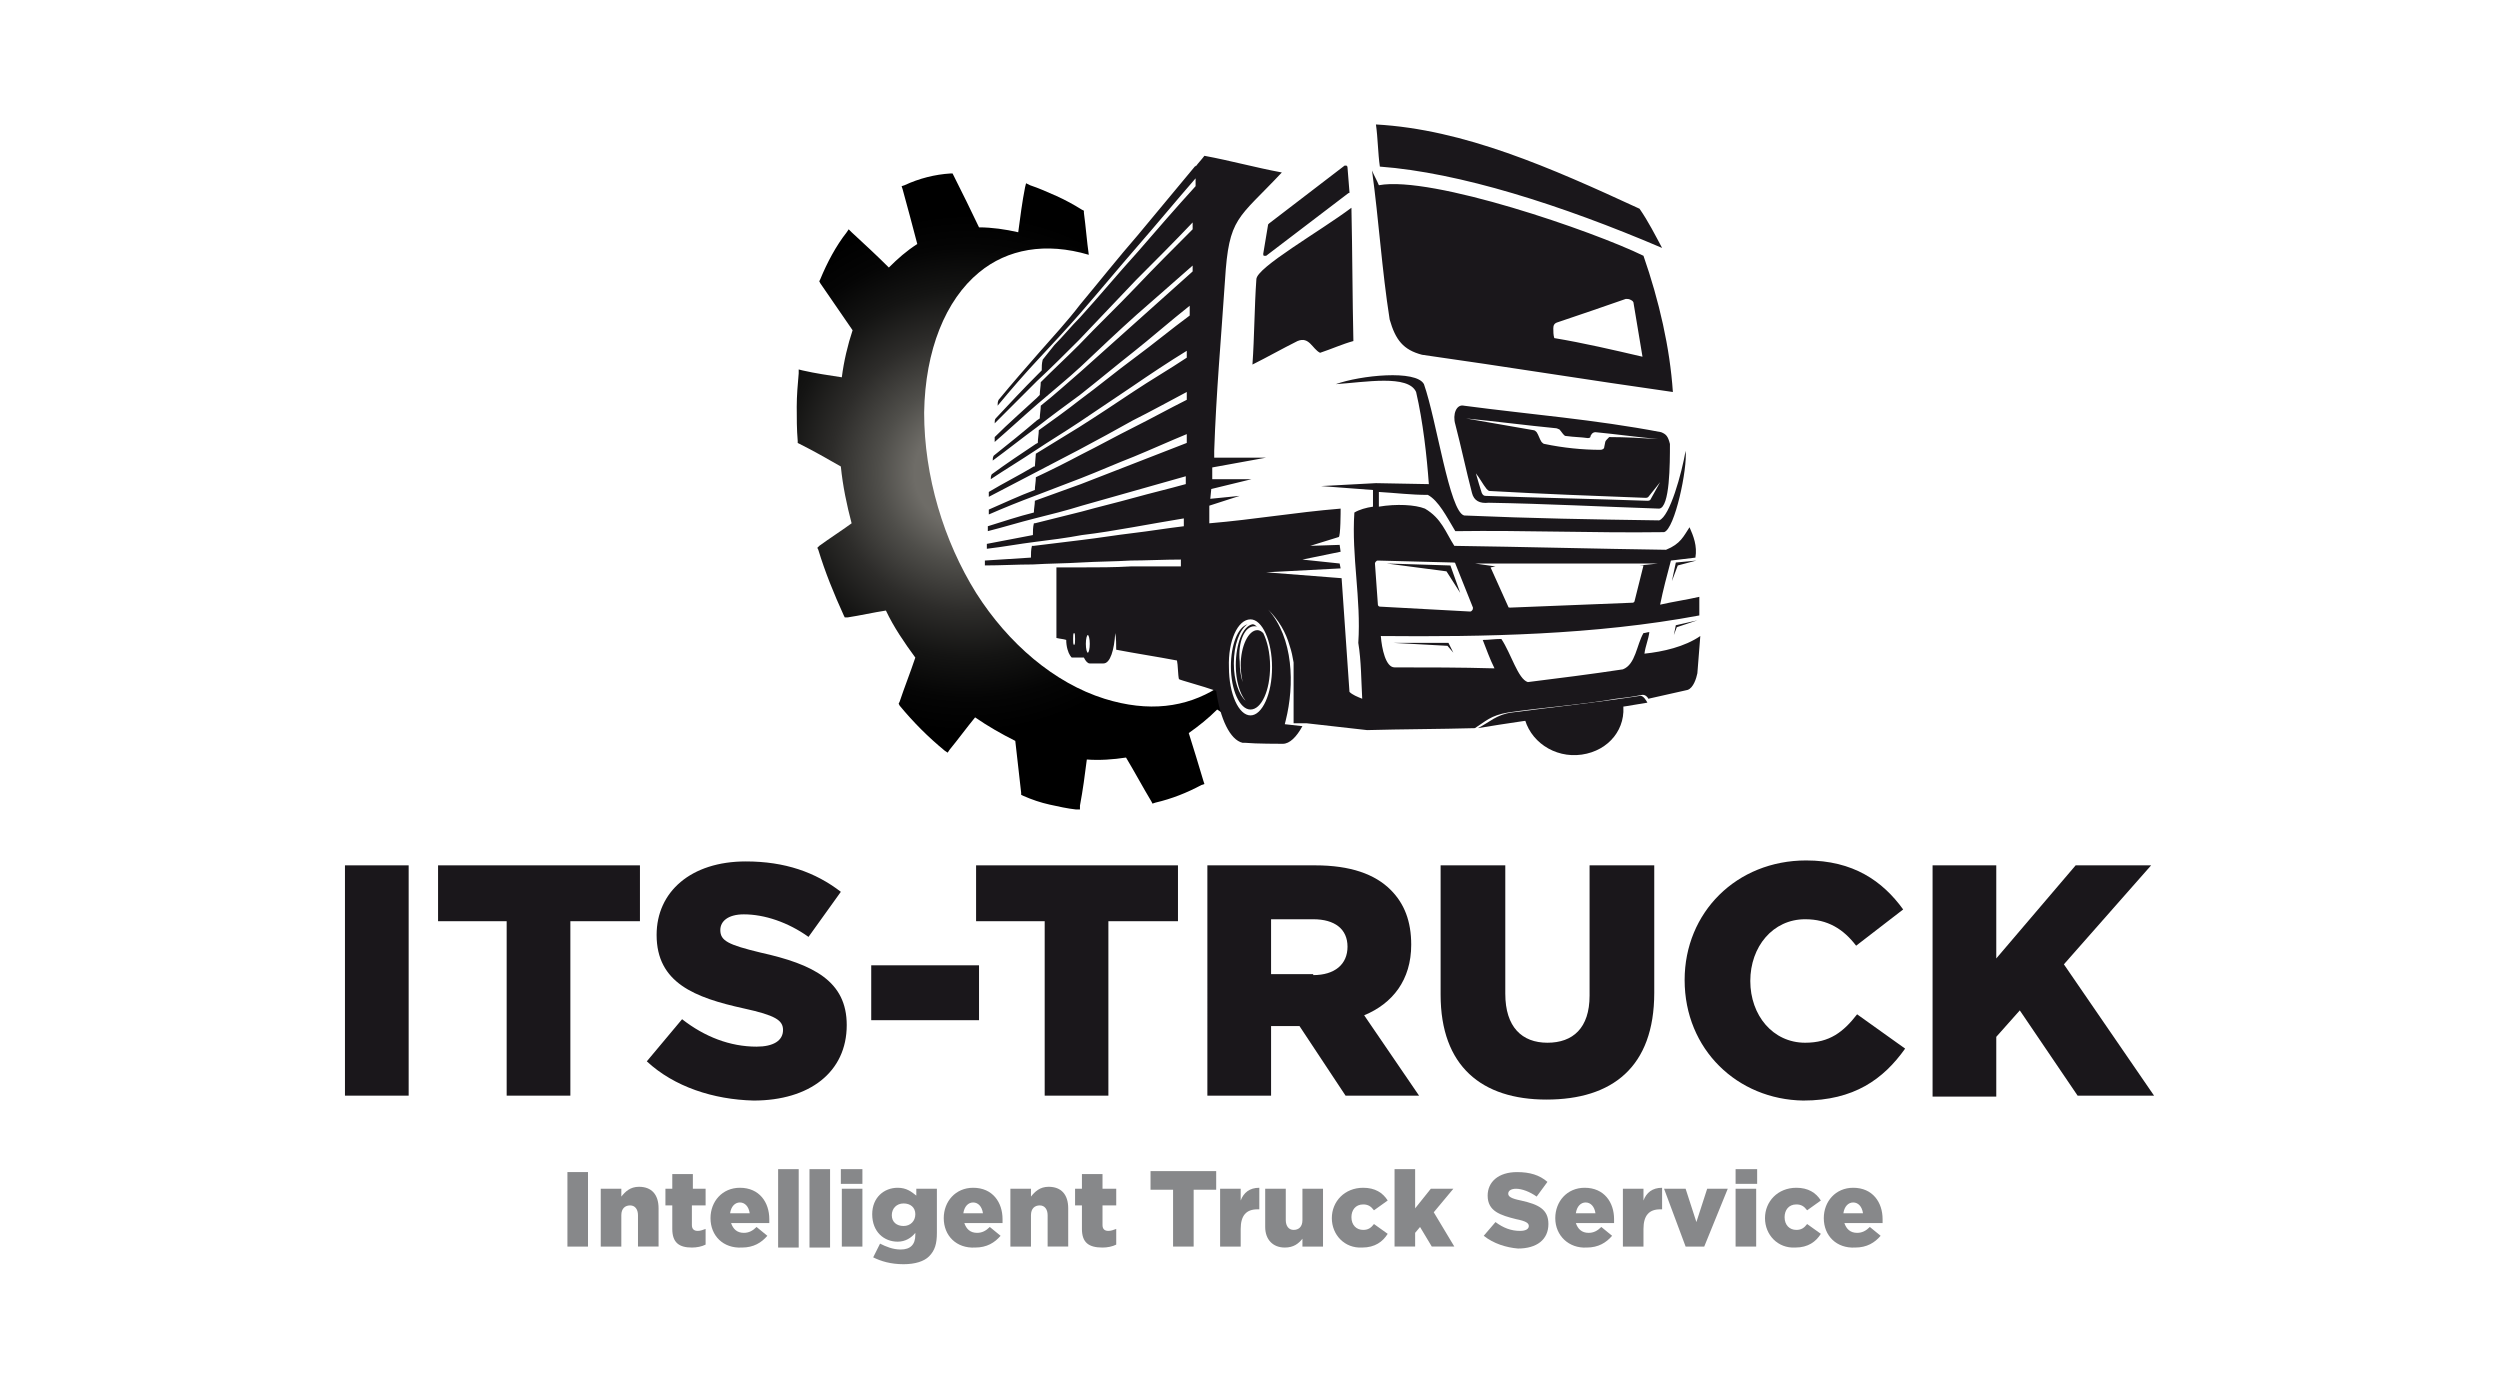 <?xml version="1.0" encoding="UTF-8"?> <!-- Generator: Adobe Illustrator 24.1.0, SVG Export Plug-In . SVG Version: 6.00 Build 0) --> <svg xmlns="http://www.w3.org/2000/svg" xmlns:xlink="http://www.w3.org/1999/xlink" id="Слой_1" x="0px" y="0px" viewBox="0 0 255.1 141.7" style="enable-background:new 0 0 255.1 141.7;" xml:space="preserve"> <style type="text/css"> .st0{fill:#1A171B;} .st1{fill:#87888A;} .st2{fill-rule:evenodd;clip-rule:evenodd;fill:url(#SVGID_1_);} .st3{fill-rule:evenodd;clip-rule:evenodd;fill:#1A171B;} </style> <g> <g> <path class="st0" d="M35.2,88.3h6.5v23.5h-6.5V88.3z"></path> <path class="st0" d="M51.8,94h-7.1v-5.7h20.6V94h-7.1v17.8h-6.5V94z"></path> <path class="st0" d="M66,108.3l3.6-4.3c2.3,1.8,4.9,2.8,7.6,2.8c1.7,0,2.7-0.6,2.7-1.7c0-1-0.8-1.5-4-2.2c-5-1.1-8.9-2.6-8.9-7.5 c0-4.4,3.5-7.5,9.1-7.5c4,0,7.1,1.1,9.7,3.1l-3.3,4.6c-2.1-1.5-4.5-2.3-6.6-2.3c-1.6,0-2.4,0.7-2.4,1.6c0,1.1,0.8,1.5,4.1,2.3 c5.4,1.2,8.8,2.9,8.8,7.4c0,4.8-3.8,7.7-9.5,7.7C72.8,112.2,68.8,110.9,66,108.3z"></path> <path class="st0" d="M88.9,98.5h11v5.6h-11V98.5z"></path> <path class="st0" d="M106.7,94h-7.1v-5.7h20.6V94h-7.1v17.8h-6.5V94z"></path> <path class="st0" d="M123.1,88.3h11.1c3.6,0,6.1,0.9,7.7,2.5c1.4,1.4,2.1,3.2,2.1,5.6c0,3.6-1.9,6-4.8,7.2l5.6,8.2h-7.5l-4.7-7.1 h-2.9v7.1h-6.5V88.3z M134,99.5c2.2,0,3.5-1.1,3.5-2.9c0-1.8-1.3-2.8-3.5-2.8h-4.3v5.6H134z"></path> <path class="st0" d="M147,101.5V88.3h6.6v13.1c0,3.4,1.7,5,4.3,5s4.3-1.5,4.3-4.8V88.3h6.6v13c0,7.6-4.3,10.9-11,10.9 C151.2,112.2,147,108.8,147,101.5z"></path> <path class="st0" d="M171.9,100c0-6.9,5.3-12.2,12.4-12.2c4.8,0,7.8,2.1,9.9,5l-4.8,3.7c-1.3-1.7-2.9-2.7-5.2-2.7 c-3.3,0-5.6,2.8-5.6,6.3c0,3.5,2.3,6.3,5.6,6.3c2.5,0,3.9-1.1,5.3-2.9l4.9,3.5c-2.2,3.1-5.2,5.3-10.4,5.3 C177.3,112.2,171.9,107.1,171.9,100z"></path> <path class="st0" d="M197.2,88.3h6.5v9.5l8.1-9.5h7.7l-8.9,10.1l9.2,13.4h-7.8l-5.9-8.7l-2.4,2.7v6.1h-6.5V88.3z"></path> </g> <g> <path class="st1" d="M57.9,119.6H60v7.6h-2.1V119.6z"></path> <path class="st1" d="M61.3,121.3h2.1v0.8c0.4-0.5,0.9-1,1.8-1c1.3,0,2,0.8,2,2.2v3.9h-2.1V124c0-0.6-0.3-1-0.8-1 c-0.5,0-0.9,0.3-0.9,1v3.2h-2.1V121.3z"></path> <path class="st1" d="M68.6,125.4V123h-0.7v-1.7h0.7v-1.5h2.1v1.5H72v1.7h-1.4v2c0,0.4,0.2,0.6,0.6,0.6c0.3,0,0.5-0.1,0.8-0.2v1.6 c-0.4,0.2-0.9,0.3-1.4,0.3C69.3,127.3,68.6,126.8,68.6,125.4z"></path> <path class="st1" d="M72.5,124.3c0-1.7,1.2-3.1,3-3.1c2,0,3,1.5,3,3.2c0,0.1,0,0.3,0,0.4h-3.9c0.2,0.6,0.6,1,1.3,1 c0.5,0,0.9-0.2,1.3-0.6l1.1,0.9c-0.6,0.7-1.4,1.2-2.6,1.2C73.8,127.4,72.5,126.1,72.5,124.3z M76.5,123.8c-0.1-0.7-0.5-1.1-1-1.1 c-0.5,0-0.9,0.4-1,1.1H76.5z"></path> <path class="st1" d="M79.4,119.3h2.1v8h-2.1V119.3z"></path> <path class="st1" d="M82.6,119.3h2.1v8h-2.1V119.3z"></path> <path class="st1" d="M85.9,119.3H88v1.5h-2.2V119.3z M85.9,121.3H88v5.9h-2.1V121.3z"></path> <path class="st1" d="M89.1,128.3l0.7-1.4c0.6,0.3,1.3,0.6,2.1,0.6c1,0,1.5-0.5,1.5-1.5v-0.2c-0.4,0.5-1,0.9-1.8,0.9 c-1.4,0-2.6-1-2.6-2.8c0-1.7,1.2-2.7,2.6-2.7c0.9,0,1.4,0.4,1.9,0.8v-0.7h2.1v4.5c0,1.1-0.2,1.8-0.8,2.4c-0.5,0.5-1.4,0.8-2.6,0.8 C90.9,129,89.9,128.7,89.1,128.3z M93.4,123.9c0-0.7-0.5-1.1-1.2-1.1c-0.7,0-1.2,0.5-1.2,1.2c0,0.7,0.5,1.1,1.2,1.1 C92.9,125.1,93.4,124.6,93.4,123.9z"></path> <path class="st1" d="M96.3,124.3c0-1.7,1.2-3.1,3-3.1c2,0,3,1.5,3,3.2c0,0.1,0,0.3,0,0.4h-3.9c0.2,0.6,0.6,1,1.3,1 c0.5,0,0.9-0.2,1.3-0.6l1.1,0.9c-0.6,0.7-1.4,1.2-2.6,1.2C97.6,127.4,96.3,126.1,96.3,124.3z M100.3,123.8c-0.1-0.7-0.5-1.1-1-1.1 c-0.5,0-0.9,0.4-1,1.1H100.3z"></path> <path class="st1" d="M103.1,121.3h2.1v0.8c0.4-0.5,0.9-1,1.8-1c1.3,0,2,0.8,2,2.2v3.9h-2.1V124c0-0.6-0.3-1-0.8-1 c-0.5,0-0.9,0.3-0.9,1v3.2h-2.1V121.3z"></path> <path class="st1" d="M110.4,125.4V123h-0.7v-1.7h0.7v-1.5h2.1v1.5h1.4v1.7h-1.4v2c0,0.4,0.2,0.6,0.6,0.6c0.3,0,0.5-0.1,0.8-0.2 v1.6c-0.4,0.2-0.9,0.3-1.4,0.3C111.1,127.3,110.4,126.8,110.4,125.4z"></path> <path class="st1" d="M119.7,121.4h-2.3v-1.9h6.7v1.9h-2.3v5.8h-2.1V121.4z"></path> <path class="st1" d="M124.5,121.3h2.1v1.2c0.3-0.8,0.9-1.3,1.9-1.3v2.2h-0.2c-1.1,0-1.7,0.6-1.7,2v1.8h-2.1V121.3z"></path> <path class="st1" d="M129.1,125.2v-3.9h2.1v3.2c0,0.6,0.3,1,0.8,1c0.5,0,0.9-0.3,0.9-1v-3.2h2.1v5.9h-2.1v-0.8 c-0.4,0.5-0.9,0.9-1.8,0.9C129.9,127.3,129.1,126.5,129.1,125.2z"></path> <path class="st1" d="M135.9,124.3c0-1.7,1.3-3.1,3.2-3.1c1.2,0,2,0.5,2.5,1.3l-1.4,1c-0.3-0.4-0.6-0.6-1.1-0.6 c-0.8,0-1.2,0.6-1.2,1.3c0,0.8,0.5,1.3,1.2,1.3c0.5,0,0.8-0.2,1.1-0.6l1.4,1c-0.5,0.8-1.3,1.4-2.6,1.4 C137.2,127.4,135.9,126,135.9,124.3z"></path> <path class="st1" d="M142.3,119.3h2.1v4l1.6-2h2.3l-2,2.4l2.1,3.5h-2.3l-1.2-2l-0.5,0.6v1.4h-2.1V119.3z"></path> <path class="st1" d="M151.4,126.1l1.2-1.4c0.8,0.6,1.6,0.9,2.5,0.9c0.6,0,0.9-0.2,0.9-0.5c0-0.3-0.3-0.5-1.3-0.7 c-1.6-0.4-2.9-0.8-2.9-2.4c0-1.4,1.1-2.4,3-2.4c1.3,0,2.3,0.3,3.1,1l-1.1,1.5c-0.7-0.5-1.5-0.8-2.1-0.8c-0.5,0-0.8,0.2-0.8,0.5 c0,0.3,0.3,0.5,1.3,0.7c1.8,0.4,2.8,0.9,2.8,2.4c0,1.6-1.2,2.5-3.1,2.5C153.7,127.3,152.4,126.9,151.4,126.1z"></path> <path class="st1" d="M158.7,124.3c0-1.7,1.2-3.1,3-3.1c2,0,3,1.5,3,3.2c0,0.1,0,0.3,0,0.4h-3.9c0.2,0.6,0.6,1,1.3,1 c0.5,0,0.9-0.2,1.3-0.6l1.1,0.9c-0.6,0.7-1.4,1.2-2.6,1.2C160.1,127.4,158.7,126.1,158.7,124.3z M162.8,123.8 c-0.1-0.7-0.5-1.1-1-1.1c-0.5,0-0.9,0.4-1,1.1H162.8z"></path> <path class="st1" d="M165.6,121.3h2.1v1.2c0.3-0.8,0.9-1.3,1.9-1.3v2.2h-0.2c-1.1,0-1.7,0.6-1.7,2v1.8h-2.1V121.3z"></path> <path class="st1" d="M169.8,121.3h2.2l1.1,3.4l1.1-3.4h2.1l-2.4,5.9h-1.9L169.8,121.3z"></path> <path class="st1" d="M177.1,119.3h2.2v1.5h-2.2V119.3z M177.1,121.3h2.1v5.9h-2.1V121.3z"></path> <path class="st1" d="M180.1,124.3c0-1.7,1.3-3.1,3.2-3.1c1.2,0,2,0.5,2.5,1.3l-1.4,1c-0.3-0.4-0.6-0.6-1.1-0.6 c-0.8,0-1.2,0.6-1.2,1.3c0,0.8,0.5,1.3,1.2,1.3c0.5,0,0.8-0.2,1.1-0.6l1.4,1c-0.5,0.8-1.3,1.4-2.6,1.4 C181.4,127.4,180.1,126,180.1,124.3z"></path> <path class="st1" d="M186.1,124.3c0-1.7,1.2-3.1,3-3.1c2,0,3,1.5,3,3.2c0,0.1,0,0.3,0,0.4h-3.9c0.2,0.6,0.6,1,1.3,1 c0.5,0,0.9-0.2,1.3-0.6l1.1,0.9c-0.6,0.7-1.4,1.2-2.6,1.2C187.4,127.4,186.1,126.1,186.1,124.3z M190.1,123.8 c-0.1-0.7-0.5-1.1-1-1.1c-0.5,0-0.9,0.4-1,1.1H190.1z"></path> </g> <g> <radialGradient id="SVGID_1_" cx="98.862" cy="48.257" r="29.868" gradientUnits="userSpaceOnUse"> <stop offset="0.186" style="stop-color:#6E6C67"></stop> <stop offset="0.309" style="stop-color:#4F4E4A"></stop> <stop offset="0.473" style="stop-color:#2D2C2A"></stop> <stop offset="0.628" style="stop-color:#141413"></stop> <stop offset="0.77" style="stop-color:#050505"></stop> <stop offset="0.885" style="stop-color:#000000"></stop> </radialGradient> <path class="st2" d="M124.2,72.4c-0.9,0.9-1.9,1.7-2.9,2.4c0.5,1.6,1,3.2,1.5,4.9l0.1,0.3l-0.3,0.1c-1.5,0.8-3,1.4-4.7,1.8 l-0.3,0.1l-0.1-0.2c-0.9-1.5-1.7-3-2.6-4.5c-1.3,0.2-2.7,0.3-4,0.2c-0.2,1.6-0.4,3.1-0.7,4.7l0,0.4l-0.4,0 c-0.9-0.1-1.8-0.3-2.7-0.5c-0.9-0.2-1.8-0.5-2.7-0.9l-0.2-0.1l0-0.2c-0.2-1.7-0.4-3.5-0.6-5.3c-1.4-0.7-2.8-1.5-4.1-2.4 c-0.9,1.1-1.7,2.2-2.6,3.3l-0.2,0.3l-0.3-0.2c-1.7-1.4-3.2-2.9-4.6-4.6l-0.1-0.2l0.1-0.2c0.5-1.5,1.1-3,1.6-4.5 c-1.1-1.5-2.2-3.1-3-4.8c-1.3,0.2-2.6,0.5-3.9,0.7l-0.3,0l-0.1-0.2c-1-2.2-1.9-4.4-2.6-6.7l-0.1-0.2l0.2-0.2 c1.1-0.8,2.2-1.5,3.3-2.3c-0.5-1.9-0.9-3.8-1.1-5.8c-1.4-0.8-2.8-1.6-4.2-2.3l-0.2-0.1l0-0.2c-0.1-1.2-0.1-2.3-0.1-3.5 c0-1.1,0.1-2.3,0.2-3.4l0-0.4l0.4,0.1c1.3,0.3,2.7,0.5,4,0.7c0.2-1.6,0.6-3.3,1.1-4.8c-1.1-1.6-2.2-3.2-3.3-4.8l-0.1-0.2l0.1-0.2 c0.7-1.7,1.6-3.4,2.7-4.8l0.2-0.3l0.3,0.3c1.3,1.2,2.6,2.4,3.8,3.6c0.9-0.9,1.8-1.7,2.9-2.4c-0.5-1.9-1-3.8-1.5-5.6l-0.1-0.3 l0.3-0.1c1.5-0.7,3.1-1.1,4.7-1.2l0.2,0l0.1,0.2c0.9,1.8,1.8,3.6,2.6,5.3c1.3,0,2.7,0.2,4,0.5c0.2-1.5,0.4-3.1,0.7-4.6l0.1-0.4 l0.4,0.2c0.9,0.3,1.8,0.7,2.7,1.1c0.9,0.4,1.8,0.9,2.6,1.4l0.2,0.1l0,0.2c0.2,1.5,0.3,2.9,0.5,4.3c-4.4-1.3-8.3-0.6-11.2,1.8 c-3.4,2.8-5.5,7.9-5.6,14.3c0,6.5,2,13.1,5.3,18.4c3.3,5.2,8,9.2,13.1,10.8c4.5,1.4,8.3,0.9,11.5-1.1l0.7,2.2 C125.1,72.7,125.5,73.3,124.2,72.4z"></path> <g> <path class="st3" d="M138.1,34.8c-0.1-4.5-0.1-9-0.2-13.6c-3.2,2.4-9.7,6.1-9.7,7.3c-0.2,2.8-0.2,5.9-0.4,8.7 c1.6-0.8,3-1.6,4.6-2.4c1.2-0.5,1.5,0.8,2.3,1.2C135.9,35.6,137,35.1,138.1,34.8L138.1,34.8z M149,60.5l-1-2.8l-6.5-0.2l6.1,0.8 L149,60.5L149,60.5z M170.6,59.3l0.4-1.9l2.1-0.2l-1.9,0.5L170.6,59.3L170.6,59.3z M170.8,64.8l0.2-1l2.2-0.5l-2.1,0.7 L170.8,64.8L170.8,64.8z M148.3,66.6l-0.5-1l-5.6,0l5.5,0.3L148.3,66.6L148.3,66.6z M109.6,64.6c-0.1,0-0.1,0.3-0.1,0.6 c0,0.3,0,0.6,0.1,0.6c0.1,0,0.1-0.3,0.1-0.6C109.7,64.9,109.7,64.6,109.6,64.6L109.6,64.6z M111,64.8c-0.1,0-0.2,0.4-0.2,0.9 c0,0.5,0.1,0.9,0.2,0.9c0.1,0,0.2-0.4,0.2-0.9C111.2,65.2,111.1,64.8,111,64.8L111,64.8z M127.6,63.2c1.2,0,2.2,2.2,2.2,4.9 c0,2.7-1,4.9-2.2,4.9c-1.2,0-2.2-2.2-2.2-4.9C125.3,65.4,126.3,63.2,127.6,63.2L127.6,63.2z M128,63.9c0.1,0,0.2,0,0.3,0.1 c-0.2-0.2-0.3-0.3-0.5-0.3c-1,0.2-1.7,2-1.7,4.2c0,1.5,0.4,2.9,1,3.6c-0.7-0.6-1.2-2.1-1.2-3.8c0-1.9,0.6-3.5,1.4-4 c-1,0.3-1.7,2.1-1.7,4.3c0,2.4,0.9,4.4,2,4.4c1.1,0,2-1.9,2-4.4c0-1.4-0.3-2.6-0.7-3.4c-0.2-0.2-0.4-0.3-0.6-0.3 c-0.9,0-1.7,1.6-1.7,3.6c0,0.6,0.1,1.2,0.2,1.7c-0.2-0.6-0.3-1.3-0.3-2.1C126.3,65.5,127,63.9,128,63.9L128,63.9z M163.8,45.1 c0,0.1-0.1,0.4-0.1,0.5c0,0.2-0.2,0.3-0.4,0.3c-1.8,0-3.8-0.2-5.7-0.6c-0.1,0-0.2-0.1-0.3-0.2c-0.2-0.3-0.3-0.7-0.5-1 c-0.1-0.1-0.2-0.2-0.3-0.2c-2.3-0.4-4.6-0.8-6.9-1.2c3.1,0.3,6.1,0.7,9.2,1c0.1,0,0.2,0.1,0.3,0.1c0.2,0.2,0.3,0.4,0.5,0.6 c0.1,0.1,0.2,0.1,0.3,0.1c0.7,0.1,1.4,0.1,2.1,0.2c0.1,0,0.3,0,0.3-0.2c0-0.1,0.1-0.1,0.1-0.2c0.1-0.1,0.2-0.2,0.4-0.2 c2.1,0.2,4.2,0.5,6.4,0.7c-1.7-0.1-3.3-0.2-5-0.2C164,44.8,163.8,45,163.8,45.1L163.8,45.1z M169.4,49.2l-1.2,1.5 c-0.1,0.1-0.2,0.1-0.3,0.1c-5.3-0.2-10.6-0.4-15.9-0.7c-0.1,0-0.2-0.1-0.3-0.2c-0.4-0.5-0.7-1.1-1.1-1.6c0.2,0.7,0.4,1.4,0.6,2 c0.1,0.2,0.2,0.3,0.4,0.3c5.5,0.2,11,0.3,16.5,0.5c0.1,0,0.2,0,0.3-0.1L169.4,49.2L169.4,49.2z M137.7,70.6 c0.3,0.3,0.8,0.5,1.3,0.7c-0.1-1.8-0.1-3.9-0.4-5.7c0.3-4.5-0.7-8.8-0.4-13.3c0.5-0.3,1.2-0.5,1.9-0.6l0-1.7l-5.3-0.4l5.6-0.3 l5.4,0.1c-0.2-2.8-0.6-6.4-1.3-9.4c-0.8-1.8-5.2-1-8.2-0.8c2.5-0.9,8.2-1.5,9,0c1.3,3.7,2.6,13,4.1,13.4c7,0.3,12.9,0.4,19.9,0.5 c1.1-0.4,2.3-4.8,2.7-7.1c0.2,1.8-1.1,8-2.2,8.3c-7.3,0.1-14-0.2-21.3-0.1c-0.9-1.5-1.7-3.1-2.8-3.7c-1.7,0-3.3-0.2-5-0.3 c0,0.5,0,1,0,1.5c1.8-0.3,3.7-0.2,4.7,0.2c1.7,1,2.1,2.4,3,3.8c7.1,0.1,14.5,0.3,21.6,0.4c1.5-0.6,1.8-1.4,2.4-2.3 c0.4,0.9,0.8,1.9,0.6,3.1c-0.8,0.1-1.7,0.2-2.5,0.3c-0.4,1.5-0.8,3-1.1,4.5c1.3-0.3,2.7-0.5,4-0.8c0,0.6,0,1.3,0,1.9 c-10.7,2-22,2.2-32.5,2.1c0.1,1.3,0.5,3.2,1.4,3.2c3.5,0,6.7,0,10.2,0.1c-0.5-1-0.8-1.9-1.2-2.9c0.6,0,1.2-0.1,1.9-0.1 c1,1.5,1.7,4.1,2.7,4.4c3.2-0.4,6.4-0.8,9.7-1.3c1.3-0.5,1.4-2.5,2.1-3.7c0.2,0,0.4-0.1,0.6-0.1c-0.1,0.8-0.4,1.4-0.5,2.2 c1.9-0.2,4.1-0.7,5.7-1.8c-0.1,1.3-0.2,2.5-0.3,3.8c-0.1,0.5-0.4,1.5-1,1.7c-1.4,0.3-2.6,0.6-4,0.9c-0.1-0.2-0.3-0.4-0.6-0.4 c-1,0.2-1.8,0.3-2.7,0.4c-3.4,0.6-7.6,0.9-11,1.4c-1.8,0.3-2.3,0.9-3.4,1.6c-3.6,0.1-7.4,0.1-11,0.2c0,0,0-0.1,0-0.1l0,0.1 l-6.2-0.7l-0.3,0l-0.3,0l-0.4,0l-0.3,0c0-0.1,0-0.1,0-0.2l0-0.1c0,0,0-0.1,0-0.1c0,0,0-0.1,0-0.1c0,0,0-0.1,0-0.1 c0,0,0-0.1,0-0.1c0,0,0-0.1,0-0.1l0-0.1c0,0,0-0.1,0-0.1l0-0.1l0-0.1l0-0.1l0-0.1c0,0,0-0.1,0-0.1c0,0,0-0.1,0-0.1 c0,0,0-0.1,0-0.1c0,0,0-0.1,0-0.1c0,0,0-0.1,0-0.1c0,0,0-0.1,0-0.1c0,0,0-0.1,0-0.1c0,0,0-0.1,0-0.1c0-0.1,0-0.1,0-0.2 c0,0,0-0.1,0-0.1c0,0,0-0.1,0-0.1c0,0,0-0.1,0-0.1c0,0,0-0.1,0-0.1c0,0,0-0.1,0-0.1c0,0,0-0.1,0-0.1l0-0.1c0,0,0-0.1,0-0.1l0-0.1 c0,0,0-0.1,0-0.1l0-0.1c0,0,0-0.1,0-0.1l0-0.1c0,0,0-0.1,0-0.1l0-0.1c0,0,0-0.1,0-0.1l0-0.1c0-0.3,0-0.6,0-0.9l0,0 c0-0.1,0-0.1,0-0.2l0,0c0-0.1,0-0.1,0-0.2l0,0c0-0.1,0-0.1,0-0.2l0,0c0-0.1,0-0.1,0-0.2l0,0c0-0.1,0-0.1,0-0.2l0,0 c0-0.1,0-0.1,0-0.2v0c-0.1-0.6-0.2-1.1-0.4-1.7l0,0c-0.4-1.4-1.1-2.6-2.2-3.7c2.6,2.9,2.7,7.7,1.8,11.3l-0.1,0.4l1.8,0.2 c-0.6,1.1-1.3,1.8-2,1.8c-0.2,0-2.8,0-3.8-0.1c0,0,0,0,0,0c-0.1,0-0.1,0-0.2,0c-0.1,0-0.1,0-0.1,0c0,0,0,0,0,0 c-1.3-0.3-2.3-2.5-2.7-5.3c-1.4-0.5-3.7-1.1-3.8-1.2c-0.1-0.4-0.1-1.5-0.2-1.9c-2.1-0.4-4.1-0.7-6.2-1.1c0-0.5,0-1.2-0.1-1.7 c-0.1,1.7-0.5,3.1-1.2,3.1c-0.1,0-1.2,0-1.4,0c-0.2,0-0.4-0.2-0.6-0.6c-0.1,0-0.1,0-0.2,0c0,0-0.6,0-0.9,0c0,0,0,0,0,0 c0,0,0,0,0,0c0,0-0.1,0-0.1,0c-0.1,0-0.1-0.1-0.2-0.2c-0.2-0.3-0.4-0.9-0.4-1.6c-0.3-0.1-0.6-0.1-1-0.2c0-2.4,0-4.8,0-7.2 c0.8,0,1.7,0,2.5,0c1.7,0,3.4,0,5.1-0.1c1.7,0,3.4,0,5.1,0l0-0.7l0,0c-1.6,0-3.7,0.1-5.1,0.1c-1.7,0.1-3.4,0.1-5.1,0.2 c-1.6,0.1-3.3,0.1-4.9,0.2c-1.6,0-3.3,0.1-4.9,0.1c0-0.1,0-0.3,0-0.5c1.6-0.1,3.1-0.2,4.7-0.3c0-0.4,0-0.8,0.1-1.2l0.2,0 c1.6-0.2,3.2-0.4,4.9-0.6c1.7-0.2,3.5-0.5,5.2-0.7c1.7-0.2,3.5-0.5,5.2-0.7c0-0.3,0-0.5,0-0.8c-1.7,0.3-3.6,0.6-5.2,0.9 c-1.7,0.3-3.5,0.6-5.2,0.8c-1.6,0.3-3.2,0.5-4.8,0.7c-1.6,0.2-3.2,0.5-4.9,0.7c0-0.2,0-0.3,0-0.5c1.6-0.3,3.1-0.6,4.7-0.9 c0-0.4,0-0.8,0.1-1.2l0.1,0c1.6-0.4,3.2-0.8,4.8-1.2c1.8-0.5,3.5-0.9,5.3-1.4c1.8-0.5,3.5-0.9,5.3-1.4l0-0.8 c-1.7,0.5-3.6,1-5.3,1.5c-1.8,0.5-3.5,1-5.3,1.5c-1.6,0.5-3.2,0.9-4.8,1.3c-1.6,0.4-3.2,0.9-4.8,1.3c0-0.2,0-0.3,0-0.5 c1.6-0.5,3.1-1,4.7-1.4c0-0.4,0.1-0.8,0.1-1.2l0,0c1.6-0.6,3.1-1.1,4.7-1.7c1.8-0.7,3.6-1.4,5.4-2.1c1.8-0.7,3.6-1.4,5.4-2.1 c0-0.3,0-0.6,0-0.9c-1.7,0.7-3.7,1.6-5.4,2.3c-1.8,0.7-3.6,1.5-5.4,2.2c-1.6,0.6-3.1,1.2-4.7,1.8c-1.6,0.6-3.1,1.2-4.7,1.9 c0-0.2,0-0.3,0-0.5c1.6-0.7,3.1-1.4,4.7-2l0,0c0-0.4,0.1-0.8,0.1-1.3c1.5-0.7,3.1-1.5,4.6-2.3c1.8-0.9,3.6-1.9,5.4-2.8 c1.8-0.9,3.6-1.9,5.4-2.8c0-0.3,0-0.5,0-0.8c-1.7,0.9-3.7,2-5.5,2.9c-1.8,1-3.6,2-5.5,3c-1.5,0.8-3.1,1.6-4.6,2.4 c-1.5,0.8-3.1,1.6-4.6,2.4c0-0.2,0-0.3,0-0.5c1.5-0.9,3.1-1.7,4.6-2.6l0.1,0l0.1-1.3c1.5-0.9,2.9-1.8,4.4-2.7 c1.9-1.2,3.7-2.4,5.5-3.6c1.8-1.2,3.7-2.3,5.5-3.5c0-0.2,0-0.5,0-0.7c-1.8,1.1-3.9,2.5-5.5,3.6c-1.8,1.2-3.7,2.5-5.5,3.7 c-1.5,1-3,1.9-4.5,2.9c-1.5,1-3,1.9-4.5,2.9c0-0.2,0-0.3,0.1-0.5c1.5-1.1,3-2.1,4.5-3.1l0.2-0.1c0-0.4,0.1-0.9,0.1-1.3 c1.4-1,2.8-2,4.2-3.1c1.9-1.4,3.7-2.9,5.6-4.3c1.9-1.4,3.7-2.9,5.6-4.3c0-0.3,0-0.7,0-1c-1.9,1.5-4.2,3.5-5.6,4.6 c-1.9,1.5-3.7,3-5.6,4.5c-1.5,1.1-3,2.2-4.4,3.3c-1.5,1.1-3,2.3-4.5,3.4c0-0.2,0-0.3,0.1-0.5c1.5-1.2,3-2.4,4.4-3.6l0.3-0.2 c0-0.4,0.1-0.9,0.1-1.3c1.4-1.1,2.7-2.3,4.1-3.5c1.9-1.7,3.8-3.4,5.7-5.1c1.9-1.7,3.8-3.4,5.7-5.1c0-0.2,0-0.4,0-0.6 c-1.8,1.6-4,3.5-5.7,5c-1.9,1.7-3.8,3.5-5.7,5.3c-1.4,1.3-2.9,2.5-4.4,3.8c-1.5,1.3-2.9,2.6-4.4,3.9c0-0.2,0-0.4,0-0.5 c1.4-1.4,2.9-2.7,4.3-4c0.1-0.1,0.2-0.2,0.3-0.3c0-0.4,0.1-0.9,0.1-1.3c1.3-1.3,2.6-2.5,3.9-3.8c1.9-2,3.9-3.9,5.8-5.9 c1.9-2,3.8-3.9,5.8-5.9c0-0.2,0-0.5,0-0.7c-1.8,1.9-4.1,4.2-5.8,5.9c-1.9,2-3.9,4.1-5.8,6.1c-1.4,1.4-2.8,2.8-4.3,4.2 c-1.4,1.4-2.9,2.9-4.3,4.3c0-0.2,0-0.4,0.1-0.5c1.4-1.5,2.8-3,4.3-4.5c0.1-0.1,0.3-0.3,0.4-0.4c0-0.4,0-0.7,0.1-1.1 c0.4-0.5,0.8-1,1.2-1.5c0.9-0.9,1.7-1.9,2.6-2.8c2-2.2,3.9-4.5,5.9-6.7c1.9-2.2,3.9-4.5,5.9-6.7c0-0.3,0-0.6,0-0.8 c-2,2.3-3.9,4.6-5.9,6.9c-2,2.3-3.9,4.6-5.9,6.9c-1.4,1.6-2.8,3.1-4.2,4.6c-1.4,1.5-2.8,3.1-4.2,4.8c0-0.2,0-0.4,0.1-0.6 c1.4-1.7,2.8-3.3,4.2-4.9c1.4-1.6,2.8-3.1,4.1-4.8c2-2.4,3.9-4.8,5.9-7.1c2-2.4,3.9-4.7,5.9-7.1l0,0.1c0.3-0.4,0.6-0.7,0.9-1.1 c2.7,0.5,5.2,1.2,7.9,1.7c-4.5,4.8-5.4,4.5-5.8,11c-0.4,6-0.9,11.5-1.1,17.4l0,0.7l5.3,0l-5.5,1l0,1.2l4,0l-4.1,1l-0.1,1l3-0.3 l-3.1,1l0,1.8c4.7-0.4,8.6-1.1,13.4-1.5c0,0.2,0,2.9-0.2,2.9l-2.9,0.9l3-0.1l0.1,0.7l-3.9,0.8l3.8,0.4l0.1,0.5l-7.6,0.4l7.7,0.6 L137.7,70.6L137.7,70.6z M150.3,62l-1.8-4.5c0-0.1-0.1-0.1-0.2-0.1l-7.7-0.2c-0.1,0-0.1,0-0.2,0.1c0,0-0.1,0.1-0.1,0.2l0.3,4.2 c0,0.1,0.1,0.2,0.2,0.2l9.2,0.5c0.1,0,0.1,0,0.2-0.1C150.3,62.2,150.3,62.1,150.3,62L150.3,62z M167.7,57.7l-0.9,3.6 c0,0.1-0.1,0.2-0.2,0.2L154.1,62c-0.1,0-0.2,0-0.2-0.1l-1.8-4l0.5-0.1l-2.1-0.3l18.7,0l-1.9,0.2L167.7,57.7L167.7,57.7z M170.7,40c-0.3-4.5-1.4-9.3-3-13.9c-5.1-2.5-21.6-8.2-27-7.2c-0.2-0.5-0.5-1-0.7-1.5c0.7,5.1,1,10.1,1.8,15.2 c0.6,2.1,1.4,3.1,3.3,3.6C153.6,37.4,162.2,38.8,170.7,40L170.7,40z M167.6,36.4c-0.3-1.8-0.6-3.6-0.9-5.4c0-0.2-0.1-0.3-0.3-0.4 c-0.2-0.1-0.3-0.1-0.5-0.1c-2.3,0.8-4.6,1.6-7,2.4c-0.3,0.1-0.4,0.3-0.4,0.6c0,0.3,0,0.7,0.1,1C161.6,35,164.6,35.7,167.6,36.4 L167.6,36.4z M169.5,44.1c-6.8-1.3-13.3-1.8-20.1-2.7c-0.8-0.2-1.2,0.9-0.9,1.9c0.6,2.3,1.1,4.7,1.7,7c0.2,0.8,0.8,1.1,1.7,1 c5.8,0.1,11.6,0.4,17.4,0.6c1.1-0.1,1.1-4.6,1.1-6.6C170.2,44.5,170,44.3,169.5,44.1L169.5,44.1z M169.6,25.3 c-0.7-1.3-1.4-2.7-2.3-4c-9.1-4.2-17.9-8.1-26.9-8.6c0.2,1.4,0.2,2.9,0.4,4.3C148.9,17.6,159.3,20.9,169.6,25.3L169.6,25.3z M137.7,19.6l-0.2-2.5c0-0.1,0-0.1-0.1-0.2c-0.1,0-0.1,0-0.2,0l-7.7,5.9c0,0-0.1,0.1-0.1,0.1l-0.5,3c0,0.1,0,0.2,0.1,0.2 c0.1,0,0.2,0,0.2,0l8.4-6.4C137.7,19.7,137.7,19.7,137.7,19.6L137.7,19.6z"></path> <path class="st3" d="M168.1,71.7c-0.1-0.2-0.4-0.7-0.7-0.7c-4.6,0.7-8.5,1.1-13.1,1.7c-1.6,0.2-2.3,1-3.5,1.6 C156.8,73.3,162.3,72.7,168.1,71.7L168.1,71.7z"></path> <path class="st3" d="M155.5,73c0.5,2.6,3.1,4.4,5.9,4c2.8-0.4,4.6-2.7,4.2-5.3L155.5,73L155.5,73z"></path> </g> </g> </g> </svg> 